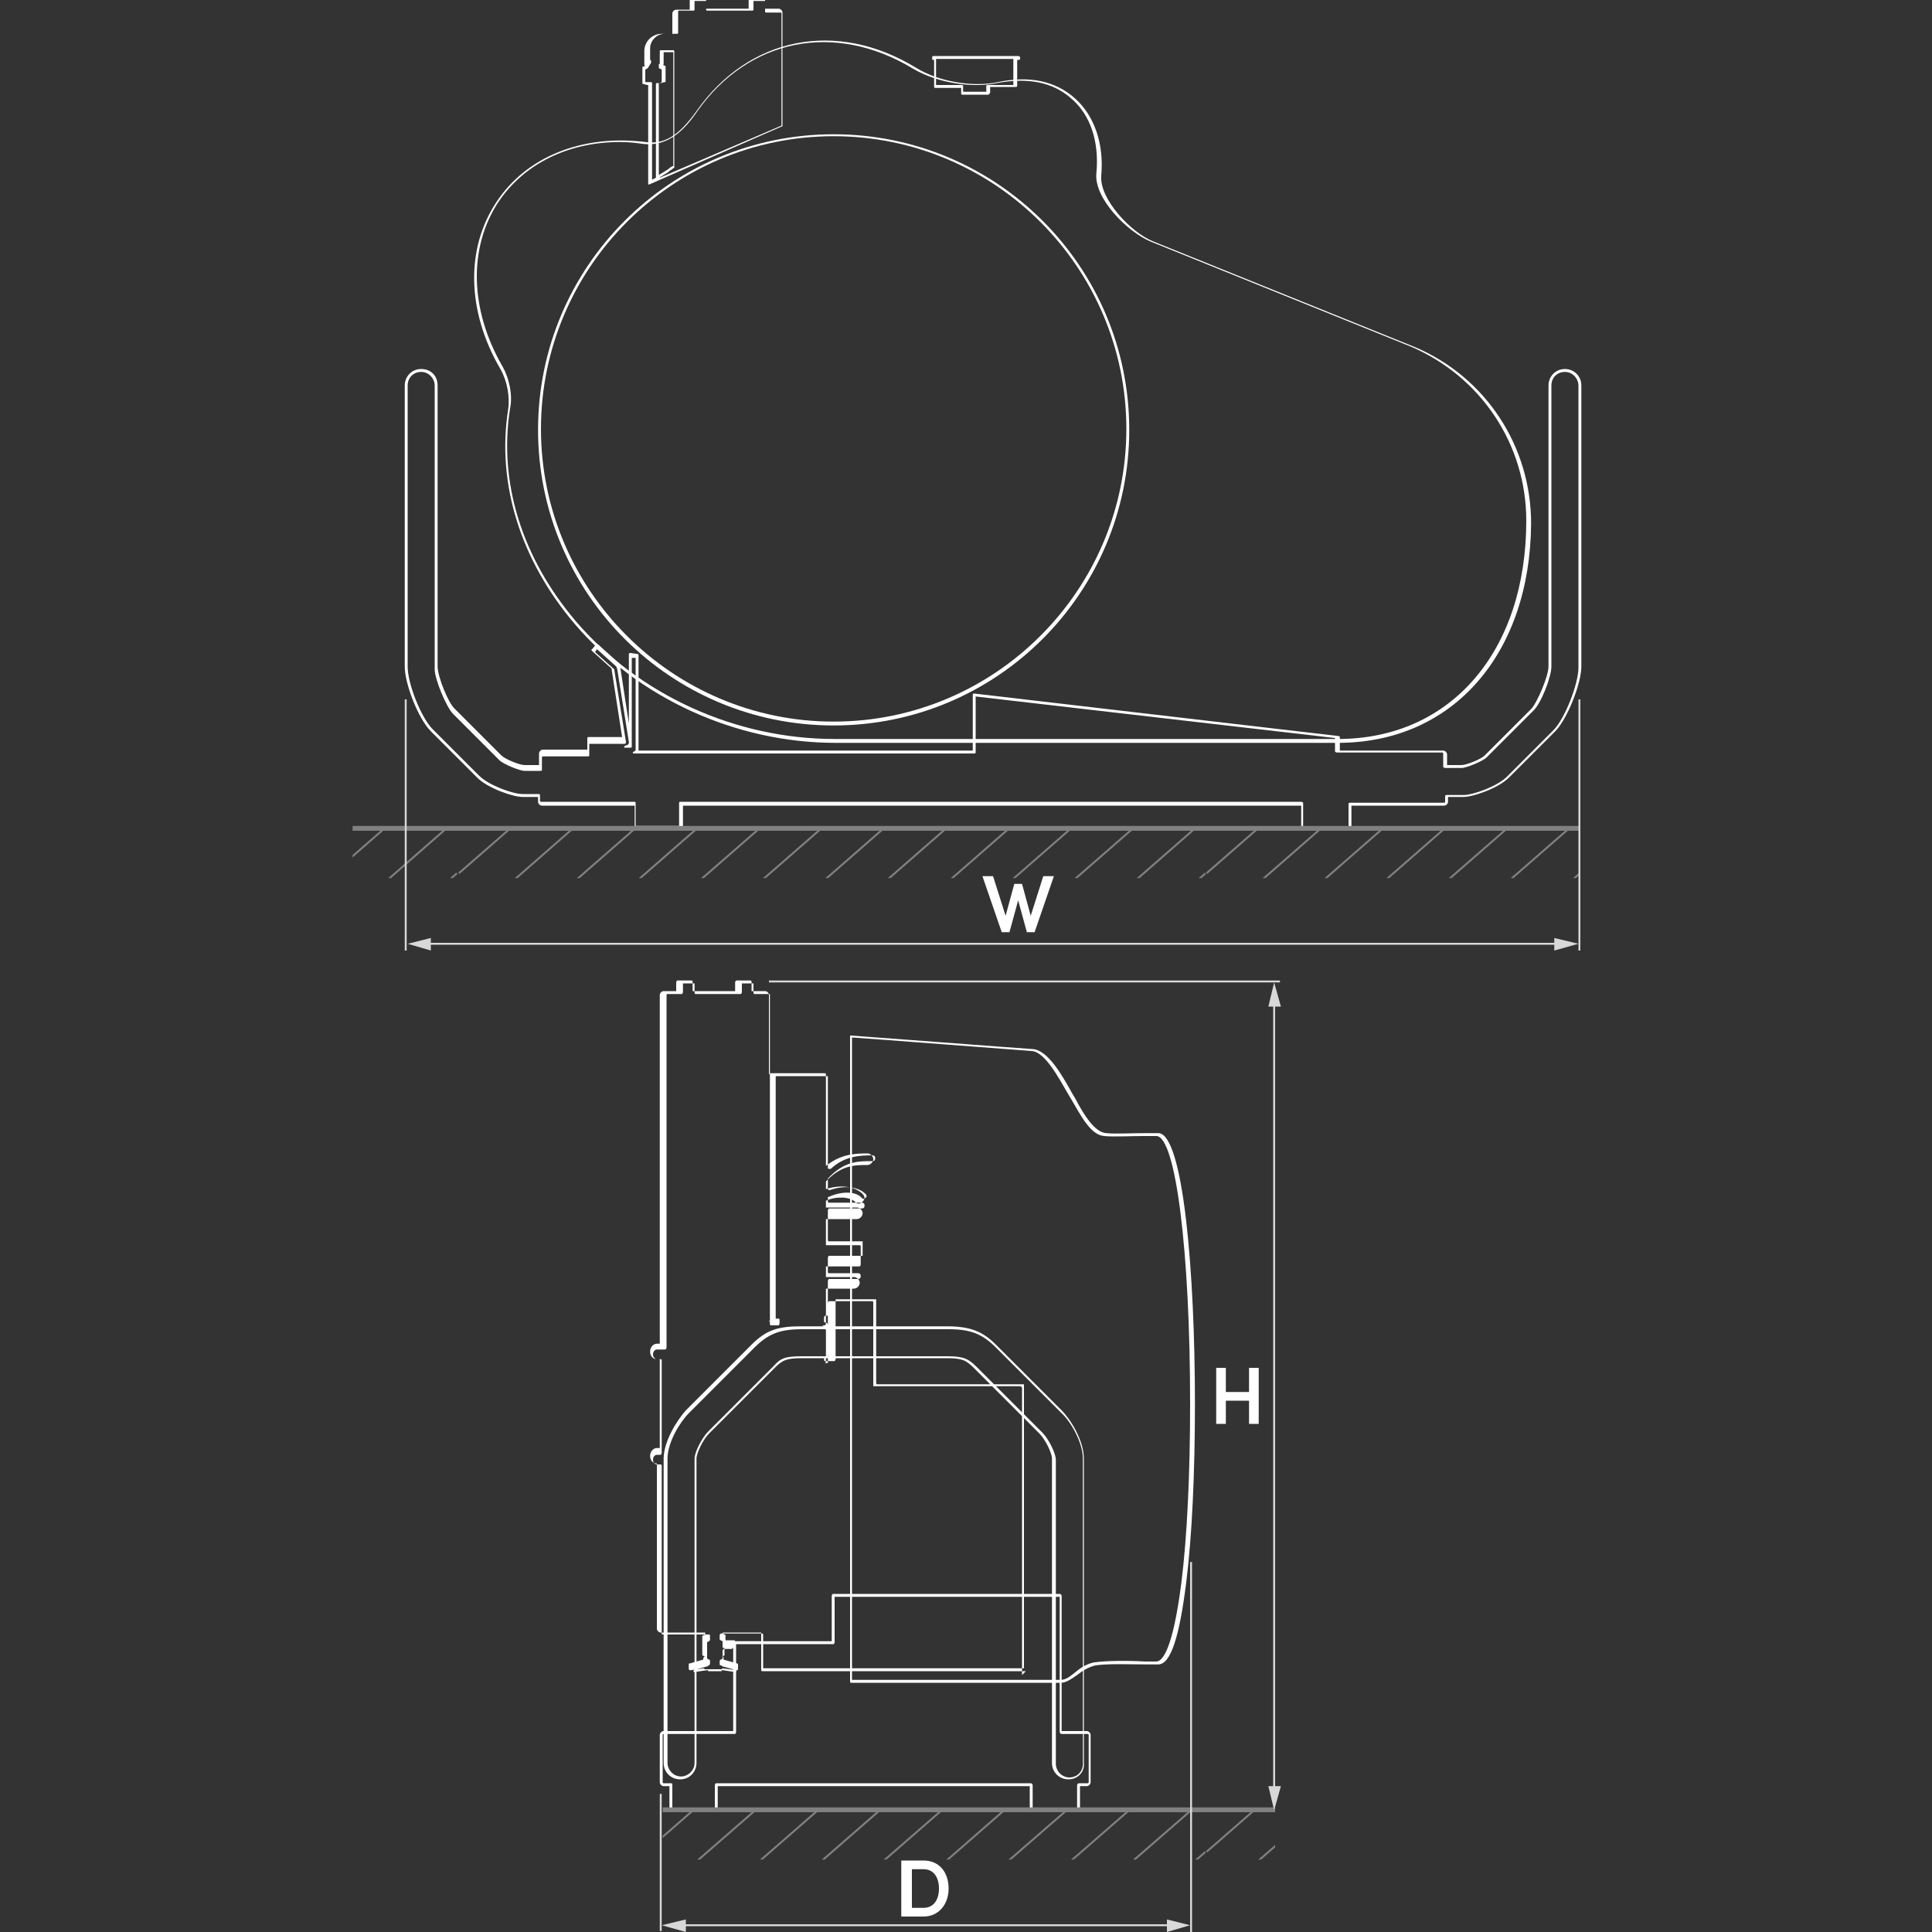 <?xml version="1.0" encoding="utf-8"?>
<!-- Generator: Adobe Illustrator 23.0.2, SVG Export Plug-In . SVG Version: 6.00 Build 0)  -->
<svg version="1.1" id="Livello_1" xmlns="http://www.w3.org/2000/svg" xmlns:xlink="http://www.w3.org/1999/xlink" x="0px" y="0px"
	 width="200px" height="200px" viewBox="0 0 200 200" style="enable-background:new 0 0 200 200;" xml:space="preserve">
<rect x="0" y="0" width="200" height="200" fill="#333333" stroke="none"/>
<style type="text/css">
	.st0{fill:#FFFFFF;}
	.st1{clip-path:url(#SVGID_2_);}
	.st2{clip-path:url(#SVGID_4_);fill:none;stroke:#808080;stroke-width:0.201;}
	.st3{clip-path:url(#SVGID_6_);fill:none;stroke:#808080;stroke-width:0.201;}
	.st4{fill:#808080;}
	.st5{clip-path:url(#SVGID_8_);}
	.st6{clip-path:url(#SVGID_10_);fill:none;stroke:#808080;stroke-width:0.201;}
	.st7{clip-path:url(#SVGID_12_);fill:none;stroke:#808080;stroke-width:0.201;}
	.st8{clip-path:url(#SVGID_14_);fill:none;stroke:#808080;stroke-width:0.201;}
	.st9{fill:none;stroke:#000000;stroke-width:0.5;}
	.st10{fill:#D8D8D8;}
	.st11{fill:none;stroke:#D8D8D8;stroke-width:0.25;}
</style>
<g>
	<g>
		<path class="st0" d="M130.3,141.6v5.8h-1V145h-2.4v2.4h-1v-5.8h1v2.5h2.4v-2.5H130.3z"/>
	</g>
</g>
<g>
	<g>
		<path class="st0" d="M93.3,192.6h2.3c1.7,0,2.6,1.3,2.6,2.9c0,1.6-1,2.9-2.6,2.9h-2.3V192.6z M95.6,197.5c1.1,0,1.6-0.9,1.6-2
			c0-1.1-0.5-2-1.6-2h-1.2v4H95.6z"/>
	</g>
</g>
<g>
	<g>
		<path class="st0" d="M109.1,90.7l-2,5.8h-0.8l-0.9-3.3l-0.9,3.3h-0.8l-2-5.8h1.1l1.3,4.1l0.9-3.3h0.8l0.9,3.3l1.3-4.1
			C108,90.7,109.1,90.7,109.1,90.7z"/>
	</g>
</g>
<g>
	<g>
		<g>
			<path class="st0" d="M102.3,9.8h-2.7c-0.1,0-0.1-0.1-0.1-0.1V9.1h-2.7c-0.1,0-0.1-0.1-0.1-0.1V6.2h-0.1c-0.1,0-0.1-0.1-0.1-0.1
				V5.9c0-0.1,0.1-0.1,0.1-0.1h8.8c0.1,0,0.2,0.1,0.2,0.1v0.2c0,0.1-0.1,0.1-0.2,0.1h-0.1v2.7c0,0.1-0.1,0.1-0.2,0.1h-2.6v0.6
				C102.4,9.7,102.4,9.8,102.3,9.8z M99.7,9.5h2.4V8.9c0-0.1,0.1-0.1,0.2-0.1h2.6V6.1c0,0,0,0,0,0h-8c0,0,0,0,0,0v2.7h2.7
				c0.1,0,0.1,0.1,0.1,0.1V9.5z"/>
		</g>
		<g>
			<g>
				<path class="st0" d="M67.2,19.1c-0.1,0-0.1,0-0.1-0.1c0-0.1,0-0.1,0-0.2l0,0v-10H67c0,0,0,0,0,0l-0.4-0.1
					c-0.1,0-0.1-0.1-0.1-0.1V7c0-0.1,0-0.1,0.1-0.1l0.2-0.1c-0.1,0-0.1-0.1-0.1-0.1V5.3c0-1,0.8-1.8,1.8-1.8h1.1V1.4
					c0-0.2,0.2-0.4,0.4-0.4h1.4V0c0-0.1,0.1-0.1,0.1-0.1h1.5c0.1,0,0.1,0.1,0.1,0.1v0.9h4.4V0c0-0.1,0.1-0.1,0.1-0.1h1.5
					c0.1,0,0.1,0.1,0.1,0.1v0.9h1.4c0.2,0,0.4,0.2,0.4,0.4v11.7c0,0.1,0,0.1-0.1,0.1L67.2,19.1C67.3,19.1,67.3,19.1,67.2,19.1z
					 M67,8.5h0.4c0.1,0,0.1,0.1,0.1,0.1v10l0.4-0.2c0,0,0-0.1,0-0.1V8.7c0-0.1,0.1-0.1,0.1-0.1h0.3l0.2-0.1l0-1.3l-0.2-0.1
					c-0.1,0-0.1-0.1-0.1-0.1V6.7c0-0.1,0.1-0.1,0.1-0.1V5.3c0-0.1,0.1-0.1,0.1-0.1h1.3c0.1,0,0.1,0.1,0.1,0.1v12
					c0,0.1,0,0.1-0.1,0.1l-0.1,0.1c-0.1,0.1-0.2,0.1-0.3,0.2l-0.1,0.1c-0.3,0.2-0.5,0.3-0.8,0.5c0,0-0.1,0-0.1,0.1L80.9,13V1.4
					c0-0.1,0-0.1-0.1-0.1h-1.5c-0.1,0-0.1-0.1-0.1-0.1V0.1h-1.2v0.9c0,0.1-0.1,0.1-0.1,0.1h-4.7c-0.1,0-0.1-0.1-0.1-0.1V0.1h-1.2
					v0.9c0,0.1-0.1,0.1-0.1,0.1h-1.5c-0.1,0-0.1,0.1-0.1,0.1v2.2c0,0.1-0.1,0.1-0.1,0.1h-1.3c-0.8,0-1.5,0.7-1.5,1.5v1.2
					c0.1,0,0.1,0.1,0.1,0.1v0.2C67.1,7,67.1,7,67,7.1l-0.2,0.1v1.3L67,8.5z M68.2,8.8v9.3c0.1,0,0.1-0.1,0.2-0.1
					c0.3-0.2,0.5-0.3,0.8-0.5l0.1-0.1c0.1-0.1,0.2-0.1,0.3-0.2l0.1,0V5.4h-1v1.2c0,0.1,0,0.1-0.1,0.1l0.2,0.1c0.1,0,0.1,0.1,0.1,0.1
					l0,1.5c0,0.1,0,0.1-0.1,0.1l-0.4,0.1c0,0,0,0,0,0H68.2z"/>
			</g>
			<g>
				<path class="st0" d="M139.7,85.9h-4.8c-0.1,0-0.2-0.1-0.2-0.1v-2.4h-64v2.4c0,0.1-0.1,0.1-0.1,0.1h-4.8c-0.1,0-0.1-0.1-0.1-0.1
					v-2.4h-9.6c-0.2,0-0.4-0.2-0.4-0.4v-0.5h-1.6c-1,0-3.6-0.9-4.7-2l-4.8-4.8c-1.3-1.3-2.7-4.9-2.7-6.7V39.9c0-0.9,0.7-1.7,1.7-1.7
					s1.7,0.7,1.7,1.7v29.1c0,1,1.1,3.8,1.8,4.4l4.8,4.8c0.4,0.4,1.9,1,2.4,1l1.5,0V78c0-0.2,0.2-0.4,0.4-0.4h4.6v-1.2
					c0-0.1,0.1-0.1,0.1-0.1h3.5l-1.1-7.1l-2-1.8c-0.1-0.1-0.1-0.2,0-0.2l0.4-0.5c0,0,0.1,0,0.1,0c0,0,0.1,0,0.1,0l2.1,1.9
					c0.1,0.1,0.2,0.3,0.2,0.4l0.9,5.9v-7.2c0,0,0-0.1,0.1-0.1c0,0,0.1,0,0.1,0l0.7,0.1c0.1,0,0.1,0.1,0.1,0.1v9.7c0,0.1,0,0.1,0,0.2
					h34.6v-5.8c0,0,0-0.1,0.1-0.1c0,0,0.1,0,0.1,0l37.7,4.4c0.1,0,0.1,0.1,0.1,0.1v1.4h10.7c0.2,0,0.4,0.2,0.4,0.4v1.1l1.5,0
					c0.5,0,2-0.6,2.4-1l4.8-4.8c0.6-0.6,1.8-3.4,1.8-4.4V39.9c0-0.9,0.7-1.7,1.7-1.7c0.9,0,1.7,0.7,1.7,1.7v29.1
					c0,1.8-1.5,5.5-2.7,6.7l-4.8,4.8c-1.1,1.1-3.7,2-4.7,2h-1.6v0.5c0,0.2-0.2,0.4-0.4,0.4h-9.6v2.4
					C139.9,85.8,139.8,85.9,139.7,85.9z M135.1,85.6h4.5v-2.4c0-0.1,0.1-0.1,0.2-0.1h9.7c0,0,0.1,0,0.1-0.1v-0.6
					c0-0.1,0.1-0.1,0.2-0.1h1.7c1,0,3.5-0.9,4.5-1.9l4.8-4.8c1.2-1.2,2.6-4.8,2.6-6.5V39.9c0-0.7-0.6-1.4-1.4-1.4s-1.4,0.6-1.4,1.4
					v29.1c0,1.1-1.1,3.9-1.9,4.6l-4.8,4.8c-0.4,0.4-2.1,1.1-2.6,1.1l-1.7,0c-0.1,0-0.2-0.1-0.2-0.1V78c0,0,0-0.1-0.1-0.1h-10.9
					c-0.1,0-0.2-0.1-0.2-0.1v-1.4L101,72.1v5.8c0,0.1-0.1,0.1-0.2,0.1H65.6c-0.1,0-0.1-0.1-0.1-0.1s0.1-0.1,0.1-0.1
					c0.1,0,0.2-0.1,0.2-0.2v-9.5l-0.4,0v9.2c0,0.1-0.1,0.1-0.1,0.1h-0.6c-0.1,0-0.1-0.1-0.1-0.1s0.1-0.1,0.1-0.1
					c0.1,0,0.2-0.1,0.3-0.1c0.1-0.1,0.1-0.2,0.1-0.3l-1.2-7.5c0-0.1-0.1-0.2-0.1-0.3l-2-1.8l-0.2,0.3l2,1.8c0,0,0,0.1,0,0.1l1.2,7.4
					c0,0,0,0.1,0,0.1c0,0-0.1,0.1-0.1,0.1H61v1.2c0,0.1-0.1,0.1-0.1,0.1h-4.7c0,0-0.1,0-0.1,0.1v1.3c0,0.1-0.1,0.1-0.1,0.1l-1.7,0
					c-0.5,0-2.2-0.7-2.6-1.1l-4.8-4.8c-0.7-0.7-1.9-3.6-1.9-4.6V39.9c0-0.7-0.6-1.4-1.4-1.4s-1.4,0.6-1.4,1.4v29.1
					c0,1.8,1.4,5.3,2.6,6.5l4.8,4.8c1,1,3.5,1.9,4.5,1.9h1.7c0.1,0,0.1,0.1,0.1,0.1v0.6c0,0,0,0.1,0.1,0.1h9.7
					c0.1,0,0.1,0.1,0.1,0.1v2.4h4.5v-2.4c0-0.1,0.1-0.1,0.1-0.1h64.3c0.1,0,0.2,0.1,0.2,0.1V85.6z"/>
			</g>
		</g>
	</g>
	<g>
		<path class="st0" d="M138.5,76.9H86.5c-10.3,0-20.4-4.6-27-12.3c-5.6-6.6-8.1-14.5-6.9-22.2c0.2-1.3-0.1-3-0.8-4.2
			c-3.5-6-3.6-12.5-0.4-17.3c3.1-4.7,8.9-7,15.4-6.2c2,0.3,3.5-0.7,5.3-3.2c5.4-7.7,14.5-9.5,22.7-4.5c2.6,1.6,6.2,2,8.5,1.5
			c3.3-0.7,6-0.1,8,1.7c2,1.8,3,4.7,2.7,8c-0.2,2.4,3.1,5.9,5.4,6.8l27,10.9c0,0,0,0,0,0c7.4,3.1,12.1,10.3,12.1,18.3
			C158.4,67.7,150.4,76.9,138.5,76.9z M64.2,14.7c-5.3,0-9.9,2.2-12.6,6.2c-3.1,4.7-3,11.1,0.4,17c0.7,1.2,1.1,3,0.8,4.4
			c-1.2,7.6,1.2,15.4,6.8,22c6.6,7.7,16.6,12.2,26.8,12.2h52.1c11.7,0,19.5-9.1,19.5-22.6c0-7.9-4.7-14.9-11.9-18l-27-10.9
			c-2.4-1-5.9-4.5-5.6-7.1c0.3-3.2-0.6-6-2.6-7.7c-1.9-1.7-4.5-2.2-7.7-1.6c-2.3,0.5-6,0.1-8.7-1.5c-8.1-4.9-17-3.1-22.3,4.4
			c-1.3,1.9-3,3.7-5.6,3.4C65.9,14.8,65.1,14.7,64.2,14.7z"/>
	</g>
	<g>
		<path class="st0" d="M86.3,75.1c-16.9,0-30.6-13.7-30.6-30.6s13.7-30.6,30.6-30.6c16.9,0,30.6,13.7,30.6,30.6
			S103.2,75.1,86.3,75.1z M86.3,14.1c-16.7,0-30.3,13.6-30.3,30.3s13.6,30.3,30.3,30.3s30.3-13.6,30.3-30.3S103,14.1,86.3,14.1z"/>
	</g>
</g>
<g>
	<g>
		<path class="st0" d="M106.1,173H78.9c-0.1,0-0.1-0.1-0.1-0.2V169h-4v0.1l0.2,0.1c0.1,0,0.1,0.1,0.1,0.1v0.5h0.9
			c0.1,0,0.1,0.1,0.1,0.2v0.4c0,0.1-0.1,0.2-0.1,0.2H75v0.7c0,0.1,0,0.1-0.1,0.1l-0.2,0.1v0h0.1c0.1,0,0.1,0.1,0.1,0.2v0.1l1.4,0.4
			c0.1,0,0.1,0.1,0.1,0.1v0.5c0,0,0,0.1-0.1,0.1c0,0-0.1,0-0.1,0l-1.4-0.2c0,0-0.1,0.1-0.1,0.1h-1.7c-0.1,0-0.1,0-0.1-0.1l-1.4,0.2
			c0,0-0.1,0-0.1,0s-0.1-0.1-0.1-0.1v-0.5c0-0.1,0-0.1,0.1-0.1l1.4-0.4v-0.1c0-0.1,0.1-0.2,0.1-0.2h0.1v0l-0.2-0.1
			c-0.1,0-0.1-0.1-0.1-0.1v-1.9c0-0.1,0-0.1,0.1-0.1l0.2-0.1V169h-4.6c-0.2,0-0.4-0.2-0.4-0.4v-17.1H68c-0.4,0-0.7-0.3-0.7-0.8
			c0-0.4,0.3-0.8,0.7-0.8h0.3v-9.2H68c-0.4,0-0.7-0.3-0.7-0.8c0-0.4,0.3-0.8,0.7-0.8h0.3V103c0-0.2,0.2-0.4,0.4-0.4H70v-0.9
			c0-0.1,0.1-0.2,0.1-0.2h1.5c0.1,0,0.1,0.1,0.1,0.2v0.9h4.4v-0.9c0-0.1,0.1-0.2,0.1-0.2h1.5c0.1,0,0.1,0.1,0.1,0.2v0.9h1.4
			c0.2,0,0.4,0.2,0.4,0.4v33.8h0.1c0,0-0.1-0.1-0.1-0.1v-25.4c0-0.1,0.1-0.2,0.1-0.2h5.7c0.1,0,0.1,0.1,0.1,0.2v9.4
			c1.5-1.2,2.9-1.3,4.3-1.3c0.3,0,0.6,0.3,0.6,0.6s-0.3,0.6-0.6,0.6c-1.3,0-2.7,0-4.3,1.7v0.8c1.5-0.5,3-0.3,3.8,0.5
			c0.1,0.1,0.2,0.3,0.2,0.4s-0.1,0.3-0.2,0.4c-0.1,0.1-0.3,0.2-0.4,0.2c0,0,0,0,0,0c-0.2,0-0.3-0.1-0.4-0.2c-0.5-0.5-1.9-0.6-3-0.1
			v0.7h3.2c0.3,0,0.6,0.3,0.6,0.6s-0.3,0.6-0.6,0.6h-3.2v2.7h3.5c0.1,0,0.1,0.1,0.1,0.2v1.8c0,0.1-0.1,0.2-0.1,0.2h-3.5v1.1h2.9
			c0.3,0,0.6,0.3,0.6,0.6s-0.3,0.6-0.6,0.6h-2.9v3.6c0,0.1-0.1,0.2-0.1,0.2h-0.3c0.2,0.1,0.4,0.3,0.4,0.6v3c0,0.1,0,0.2-0.1,0.3h0.3
			v-6.2c0-0.1,0.1-0.2,0.1-0.2h4.5c0.1,0,0.1,0.1,0.1,0.2v8.6h15.2c0.1,0,0.2,0.1,0.2,0.2v29.7C106.3,172.9,106.2,173,106.1,173z
			 M79.1,172.7H106v-29.4H90.8c-0.1,0-0.1-0.1-0.1-0.2v-8.6h-4.2v6.2c0,0.1-0.1,0.2-0.1,0.2h-1c-0.1,0-0.1-0.1-0.1-0.2
			s0.1-0.2,0.1-0.2c0.2,0,0.3-0.1,0.3-0.3v-3c0-0.2-0.1-0.3-0.3-0.3c-0.1,0-0.1-0.1-0.1-0.2c0,0,0-0.1,0-0.1v-0.2
			c0-0.1,0.1-0.2,0.1-0.2h0.3v-3.6c0-0.1,0.1-0.2,0.1-0.2h3c0.2,0,0.3-0.1,0.3-0.3c0-0.2-0.1-0.3-0.3-0.3h-3c-0.1,0-0.1-0.1-0.1-0.2
			v-1.4c0-0.1,0.1-0.2,0.1-0.2h3.5v-1.5h-3.5c-0.1,0-0.1-0.1-0.1-0.2v-3c0-0.1,0.1-0.2,0.1-0.2h3.4c0.2,0,0.3-0.1,0.3-0.3
			c0-0.2-0.1-0.3-0.3-0.3h-3.4c-0.1,0-0.1-0.1-0.1-0.2V124c0-0.1,0-0.1,0.1-0.1c1.3-0.6,2.8-0.6,3.4,0.1c0.1,0.1,0.1,0.1,0.2,0.1
			l0,0c0.1,0,0.1,0,0.2-0.1c0.1-0.1,0.1-0.1,0.1-0.2s0-0.1-0.1-0.2c-0.8-0.8-2.3-0.9-3.7-0.4c0,0-0.1,0-0.1,0c0,0-0.1-0.1-0.1-0.1
			v-1c0,0,0-0.1,0-0.1c1.7-1.8,3.1-1.8,4.6-1.8c0.2,0,0.3-0.1,0.3-0.3c0-0.2-0.1-0.3-0.3-0.3c-1.4,0-2.9,0.1-4.3,1.4
			c0,0-0.1,0-0.2,0c-0.1,0-0.1-0.1-0.1-0.1v-9.5h-5.4v25.1h0.3c0.1,0,0.1,0.1,0.1,0.2v0.3c0,0.1-0.1,0.2-0.1,0.2h-0.8
			c-0.1,0-0.1-0.1-0.1-0.2V103c0-0.1,0-0.1-0.1-0.1h-1.5c-0.1,0-0.1-0.1-0.1-0.2v-0.9h-1.2v0.9c0,0.1-0.1,0.2-0.1,0.2h-4.7
			c-0.1,0-0.1-0.1-0.1-0.2v-0.9h-1.2v0.9c0,0.1-0.1,0.2-0.1,0.2h-1.5c-0.1,0-0.1,0.1-0.1,0.1v36.5c0,0.1-0.1,0.2-0.1,0.2H68
			c-0.2,0-0.4,0.2-0.4,0.5c0,0.3,0.2,0.5,0.4,0.5h0.4c0.1,0,0.1,0.1,0.1,0.2v9.5c0,0.1-0.1,0.2-0.1,0.2H68c-0.2,0-0.4,0.2-0.4,0.5
			s0.2,0.5,0.4,0.5h0.4c0.1,0,0.1,0.1,0.1,0.2v17.3c0,0.1,0,0.1,0.1,0.1h4.8c0.1,0,0.1,0.1,0.1,0.2v0.3c0,0,0,0,0,0
			c0,0.1,0,0.1-0.1,0.2l-0.2,0.1v1.7l0.2,0.1c0.1,0,0.1,0.1,0.1,0.2c0,0,0,0,0,0v0.2c0,0.1-0.1,0.2-0.1,0.2h-0.1v0
			c0,0.1,0,0.1-0.1,0.1l-1.4,0.4v0.2l1.4-0.2c0,0,0.1,0,0.1,0c0,0,0,0,0,0.1h1.4c0,0,0,0,0-0.1c0,0,0.1,0,0.1,0l1.4,0.2v-0.2
			l-1.4-0.4c-0.1,0-0.1-0.1-0.1-0.1v0h-0.1c-0.1,0-0.1-0.1-0.1-0.2v-0.2c0,0,0,0,0,0c0-0.1,0-0.1,0.1-0.2l0.2-0.1v-0.8
			c0-0.1,0.1-0.2,0.1-0.2h0.9v-0.1h-0.9c-0.1,0-0.1-0.1-0.1-0.2v-0.5l-0.2-0.1c-0.1,0-0.1-0.1-0.1-0.2c0,0,0,0,0,0v-0.3
			c0-0.1,0.1-0.2,0.1-0.2h4.3c0.1,0,0.1,0.1,0.1,0.2V172.7z"/>
	</g>
	<g>
		<g>
			<path class="st0" d="M111.6,187.5h-4.8c-0.1,0-0.2-0.1-0.2-0.2v-2.4H74.3v2.4c0,0.1-0.1,0.2-0.1,0.2h-4.8c-0.1,0-0.1-0.1-0.1-0.2
				v-2.4h-0.6c-0.2,0-0.4-0.2-0.4-0.4v-4.9c0-0.2,0.2-0.4,0.4-0.4h7.2v-9.1c0-0.1,0.1-0.2,0.1-0.2h10.1v-4.7c0-0.1,0.1-0.2,0.1-0.2
				h23.5c0.1,0,0.2,0.1,0.2,0.2v14h2.6c0.2,0,0.4,0.2,0.4,0.4v4.9c0,0.2-0.2,0.4-0.4,0.4h-0.7v2.4
				C111.8,187.4,111.7,187.5,111.6,187.5z M107,187.2h4.5v-2.4c0-0.1,0.1-0.2,0.2-0.2h0.9c0,0,0.1,0,0.1-0.1v-4.9c0,0,0-0.1-0.1-0.1
				h-2.7c-0.1,0-0.2-0.1-0.2-0.2v-14H86.4v4.7c0,0.1-0.1,0.2-0.1,0.2H76.2v9.1c0,0.1-0.1,0.2-0.1,0.2h-7.4c0,0-0.1,0-0.1,0.1v4.9
				c0,0,0,0.1,0.1,0.1h0.8c0.1,0,0.1,0.1,0.1,0.2v2.4H74v-2.4c0-0.1,0.1-0.2,0.1-0.2h32.6c0.1,0,0.2,0.1,0.2,0.2V187.2z"/>
		</g>
	</g>
	<g>
		<path class="st0" d="M109.8,174.2H88.1c-0.1,0-0.1-0.1-0.1-0.2v-66.7c0,0,0-0.1,0-0.1c0,0,0.1,0,0.1,0c0.2,0,17.2,1.3,18.8,1.4
			c1.6,0.1,3.1,2.8,4.1,4.6l0.3,0.5c0.9,1.7,2,3.5,3.2,3.6c0.9,0.1,2.7,0,4.1,0c0.5,0,1,0,1.3,0c2.6,0,3.8,14.5,3.8,28
			c0,7.1-0.3,13.7-0.9,18.5c-0.7,5.6-1.6,8.5-2.9,8.5c-0.3,0-0.7,0-1.2,0c-1.6,0-4-0.1-5.3,0.1c-0.8,0.2-1.4,0.6-1.9,1
			C110.9,173.8,110.4,174.2,109.8,174.2z M88.3,173.9h21.5c0.5,0,0.9-0.3,1.4-0.7c0.5-0.4,1.1-0.9,2-1.1c1.3-0.2,3.7-0.2,5.3-0.1
			c0.5,0,0.9,0,1.2,0c0.6,0,1.7-1.1,2.6-8.2c0.6-4.8,0.9-11.4,0.9-18.5c0-15.8-1.5-27.7-3.5-27.7c-0.3,0-0.8,0-1.3,0
			c-1.3,0-3.2,0.1-4.1,0c-1.4-0.1-2.4-2.1-3.4-3.8l-0.3-0.5c-1-1.7-2.4-4.4-3.8-4.5c-1.5-0.1-16.9-1.3-18.6-1.4V173.9z"/>
	</g>
	<g>
		<path class="st0" d="M110.6,184.2c-0.9,0-1.7-0.7-1.7-1.7V151c0-0.6-0.7-2-1.3-2.6l-6.8-6.8c-0.8-0.8-1.2-1-2.8-1H83
			c-1.6,0-2,0.2-2.8,1l-6.8,6.8c-0.6,0.6-1.3,2-1.3,2.6v31.5c0,0.9-0.7,1.7-1.7,1.7c-0.9,0-1.7-0.7-1.7-1.7V151c0-1.8,1.4-4,2.3-5
			l6.8-6.8c1.5-1.5,2.7-1.9,5.1-1.9h15.1c2.4,0,3.7,0.5,5.1,1.9l6.8,6.8c0.9,0.9,2.3,3.1,2.3,5v31.5
			C112.3,183.4,111.6,184.2,110.6,184.2z M83,140.4h15.1c1.7,0,2.2,0.3,3,1.1l6.8,6.8c0.7,0.7,1.4,2.2,1.4,2.8v31.5
			c0,0.7,0.6,1.4,1.4,1.4s1.4-0.6,1.4-1.4V151c0-1.7-1.3-3.9-2.2-4.7l-6.8-6.8c-1.4-1.4-2.6-1.9-4.9-1.9H83c-2.3,0-3.5,0.5-4.9,1.9
			l-6.8,6.8c-0.9,0.9-2.2,3-2.2,4.7v31.5c0,0.7,0.6,1.4,1.4,1.4c0.7,0,1.4-0.6,1.4-1.4V151c0-0.7,0.8-2.2,1.4-2.8l6.8-6.8
			C80.8,140.6,81.3,140.4,83,140.4z"/>
	</g>
</g>
<g>
	<g>
		<g>
			<defs>
				<rect id="SVGID_1_" x="68.6" y="187.4" width="63.4" height="5.1"/>
			</defs>
			<clipPath id="SVGID_2_">
				<use xlink:href="#SVGID_1_"  style="overflow:visible;"/>
			</clipPath>
			<g class="st1">
				<g>
					<defs>
						<rect id="SVGID_3_" x="124.8" y="132.6" width="77.4" height="67.6"/>
					</defs>
					<clipPath id="SVGID_4_">
						<use xlink:href="#SVGID_3_"  style="overflow:visible;"/>
					</clipPath>
					<line class="st2" x1="124.9" y1="135.5" x2="128.2" y2="132.7"/>
					<line class="st2" x1="134.6" y1="132.7" x2="124.9" y2="141.1"/>
					<line class="st2" x1="141" y1="132.7" x2="124.9" y2="146.8"/>
					<line class="st2" x1="147.5" y1="132.7" x2="124.9" y2="152.4"/>
					<line class="st2" x1="153.9" y1="132.7" x2="124.9" y2="158"/>
					<line class="st2" x1="160.4" y1="132.7" x2="124.9" y2="163.6"/>
					<line class="st2" x1="166.8" y1="132.7" x2="124.9" y2="169.2"/>
					<line class="st2" x1="173.2" y1="132.7" x2="124.9" y2="174.9"/>
					<line class="st2" x1="179.7" y1="132.7" x2="124.9" y2="180.5"/>
					<line class="st2" x1="186.1" y1="132.7" x2="124.9" y2="186.1"/>
					<line class="st2" x1="192.5" y1="132.7" x2="124.9" y2="191.7"/>
					<line class="st2" x1="199" y1="132.7" x2="124.9" y2="197.3"/>
					<line class="st2" x1="202.2" y1="135.5" x2="128.2" y2="200.1"/>
					<line class="st2" x1="202.2" y1="141.1" x2="134.6" y2="200.1"/>
					<line class="st2" x1="202.2" y1="146.8" x2="141" y2="200.1"/>
					<line class="st2" x1="202.2" y1="152.4" x2="147.5" y2="200.1"/>
					<line class="st2" x1="202.2" y1="158" x2="153.9" y2="200.1"/>
					<line class="st2" x1="202.2" y1="163.6" x2="160.4" y2="200.1"/>
					<line class="st2" x1="202.2" y1="169.2" x2="166.8" y2="200.1"/>
					<line class="st2" x1="202.2" y1="174.9" x2="173.2" y2="200.1"/>
					<line class="st2" x1="202.2" y1="180.5" x2="179.7" y2="200.1"/>
					<line class="st2" x1="202.2" y1="186.1" x2="186.1" y2="200.1"/>
					<line class="st2" x1="202.2" y1="191.7" x2="192.5" y2="200.1"/>
					<line class="st2" x1="202.2" y1="197.3" x2="199" y2="200.1"/>
				</g>
			</g>
			<g class="st1">
				<g>
					<defs>
						<rect id="SVGID_5_" x="47.4" y="132.6" width="77.4" height="67.6"/>
					</defs>
					<clipPath id="SVGID_6_">
						<use xlink:href="#SVGID_5_"  style="overflow:visible;"/>
					</clipPath>
					<line class="st3" x1="47.5" y1="135.5" x2="50.8" y2="132.7"/>
					<line class="st3" x1="57.2" y1="132.7" x2="47.5" y2="141.1"/>
					<line class="st3" x1="63.6" y1="132.7" x2="47.5" y2="146.8"/>
					<line class="st3" x1="70.1" y1="132.7" x2="47.5" y2="152.4"/>
					<line class="st3" x1="76.5" y1="132.7" x2="47.5" y2="158"/>
					<line class="st3" x1="82.9" y1="132.7" x2="47.5" y2="163.6"/>
					<line class="st3" x1="89.4" y1="132.7" x2="47.5" y2="169.2"/>
					<line class="st3" x1="95.8" y1="132.7" x2="47.5" y2="174.9"/>
					<line class="st3" x1="102.3" y1="132.7" x2="47.5" y2="180.5"/>
					<line class="st3" x1="108.7" y1="132.7" x2="47.5" y2="186.1"/>
					<line class="st3" x1="115.1" y1="132.7" x2="47.5" y2="191.7"/>
					<line class="st3" x1="121.6" y1="132.7" x2="47.5" y2="197.3"/>
					<line class="st3" x1="124.8" y1="135.5" x2="50.8" y2="200.1"/>
					<line class="st3" x1="124.8" y1="141.1" x2="57.2" y2="200.1"/>
					<line class="st3" x1="124.8" y1="146.8" x2="63.6" y2="200.1"/>
					<line class="st3" x1="124.8" y1="152.4" x2="70.1" y2="200.1"/>
					<line class="st3" x1="124.8" y1="158" x2="76.5" y2="200.1"/>
					<line class="st3" x1="124.8" y1="163.6" x2="82.9" y2="200.1"/>
					<line class="st3" x1="124.8" y1="169.2" x2="89.4" y2="200.1"/>
					<line class="st3" x1="124.8" y1="174.9" x2="95.8" y2="200.1"/>
					<line class="st3" x1="124.8" y1="180.5" x2="102.3" y2="200.1"/>
					<line class="st3" x1="124.8" y1="186.1" x2="108.7" y2="200.1"/>
					<line class="st3" x1="124.8" y1="191.7" x2="115.1" y2="200.1"/>
					<line class="st3" x1="124.8" y1="197.3" x2="121.6" y2="200.1"/>
				</g>
			</g>
		</g>
	</g>
	<g>
		<rect x="68.6" y="187.1" class="st4" width="63.4" height="0.5"/>
	</g>
</g>
<g>
	<g>
		<g>
			<defs>
				<rect id="SVGID_7_" x="36.5" y="85.8" width="127" height="5.1"/>
			</defs>
			<clipPath id="SVGID_8_">
				<use xlink:href="#SVGID_7_"  style="overflow:visible;"/>
			</clipPath>
			<g class="st5">
				<g>
					<defs>
						<rect id="SVGID_9_" x="124.8" y="65.1" width="77.4" height="67.6"/>
					</defs>
					<clipPath id="SVGID_10_">
						<use xlink:href="#SVGID_9_"  style="overflow:visible;"/>
					</clipPath>
					<line class="st6" x1="124.9" y1="68" x2="128.2" y2="65.1"/>
					<line class="st6" x1="134.6" y1="65.1" x2="124.9" y2="73.6"/>
					<line class="st6" x1="141" y1="65.1" x2="124.9" y2="79.2"/>
					<line class="st6" x1="147.5" y1="65.1" x2="124.9" y2="84.8"/>
					<line class="st6" x1="153.9" y1="65.1" x2="124.9" y2="90.4"/>
					<line class="st6" x1="160.4" y1="65.1" x2="124.9" y2="96.1"/>
					<line class="st6" x1="166.8" y1="65.1" x2="124.9" y2="101.7"/>
					<line class="st6" x1="173.2" y1="65.1" x2="124.9" y2="107.3"/>
					<line class="st6" x1="179.7" y1="65.1" x2="124.9" y2="112.9"/>
					<line class="st6" x1="186.1" y1="65.1" x2="124.9" y2="118.5"/>
					<line class="st6" x1="192.5" y1="65.1" x2="124.9" y2="124.2"/>
					<line class="st6" x1="199" y1="65.1" x2="124.9" y2="129.8"/>
					<line class="st6" x1="202.2" y1="68" x2="128.2" y2="132.6"/>
					<line class="st6" x1="202.2" y1="73.6" x2="134.6" y2="132.6"/>
					<line class="st6" x1="202.2" y1="79.2" x2="141" y2="132.6"/>
					<line class="st6" x1="202.2" y1="84.8" x2="147.5" y2="132.6"/>
					<line class="st6" x1="202.2" y1="90.4" x2="153.9" y2="132.6"/>
					<line class="st6" x1="202.2" y1="96.1" x2="160.4" y2="132.6"/>
					<line class="st6" x1="202.2" y1="101.7" x2="166.8" y2="132.6"/>
					<line class="st6" x1="202.2" y1="107.3" x2="173.2" y2="132.6"/>
					<line class="st6" x1="202.2" y1="112.9" x2="179.7" y2="132.6"/>
					<line class="st6" x1="202.2" y1="118.5" x2="186.1" y2="132.6"/>
					<line class="st6" x1="202.2" y1="124.2" x2="192.5" y2="132.6"/>
					<line class="st6" x1="202.2" y1="129.8" x2="199" y2="132.6"/>
				</g>
			</g>
			<g class="st5">
				<g>
					<defs>
						<rect id="SVGID_11_" x="47.4" y="65.1" width="77.4" height="67.6"/>
					</defs>
					<clipPath id="SVGID_12_">
						<use xlink:href="#SVGID_11_"  style="overflow:visible;"/>
					</clipPath>
					<line class="st7" x1="47.5" y1="68" x2="50.8" y2="65.1"/>
					<line class="st7" x1="57.2" y1="65.1" x2="47.5" y2="73.6"/>
					<line class="st7" x1="63.6" y1="65.1" x2="47.5" y2="79.2"/>
					<line class="st7" x1="70.1" y1="65.1" x2="47.5" y2="84.8"/>
					<line class="st7" x1="76.5" y1="65.1" x2="47.5" y2="90.4"/>
					<line class="st7" x1="82.9" y1="65.1" x2="47.5" y2="96.1"/>
					<line class="st7" x1="89.4" y1="65.1" x2="47.5" y2="101.7"/>
					<line class="st7" x1="95.8" y1="65.1" x2="47.5" y2="107.3"/>
					<line class="st7" x1="102.3" y1="65.1" x2="47.5" y2="112.9"/>
					<line class="st7" x1="108.7" y1="65.1" x2="47.5" y2="118.5"/>
					<line class="st7" x1="115.1" y1="65.1" x2="47.5" y2="124.2"/>
					<line class="st7" x1="121.6" y1="65.1" x2="47.5" y2="129.8"/>
					<line class="st7" x1="124.8" y1="68" x2="50.8" y2="132.6"/>
					<line class="st7" x1="124.8" y1="73.6" x2="57.2" y2="132.6"/>
					<line class="st7" x1="124.8" y1="79.2" x2="63.6" y2="132.6"/>
					<line class="st7" x1="124.8" y1="84.8" x2="70.1" y2="132.6"/>
					<line class="st7" x1="124.8" y1="90.4" x2="76.5" y2="132.6"/>
					<line class="st7" x1="124.8" y1="96.1" x2="82.9" y2="132.6"/>
					<line class="st7" x1="124.8" y1="101.7" x2="89.4" y2="132.6"/>
					<line class="st7" x1="124.8" y1="107.3" x2="95.8" y2="132.6"/>
					<line class="st7" x1="124.8" y1="112.9" x2="102.3" y2="132.6"/>
					<line class="st7" x1="124.8" y1="118.5" x2="108.7" y2="132.6"/>
					<line class="st7" x1="124.8" y1="124.2" x2="115.1" y2="132.6"/>
					<line class="st7" x1="124.8" y1="129.8" x2="121.6" y2="132.6"/>
				</g>
			</g>
			<g class="st5">
				<g>
					<defs>
						<rect id="SVGID_13_" x="-30" y="65.1" width="77.4" height="67.6"/>
					</defs>
					<clipPath id="SVGID_14_">
						<use xlink:href="#SVGID_13_"  style="overflow:visible;"/>
					</clipPath>
					<line class="st8" x1="-29.9" y1="68" x2="-26.7" y2="65.1"/>
					<line class="st8" x1="-20.2" y1="65.1" x2="-29.9" y2="73.6"/>
					<line class="st8" x1="-13.8" y1="65.1" x2="-29.9" y2="79.2"/>
					<line class="st8" x1="-7.3" y1="65.1" x2="-29.9" y2="84.8"/>
					<line class="st8" x1="-0.9" y1="65.1" x2="-29.9" y2="90.4"/>
					<line class="st8" x1="5.5" y1="65.1" x2="-29.9" y2="96.1"/>
					<line class="st8" x1="12" y1="65.1" x2="-29.9" y2="101.7"/>
					<line class="st8" x1="18.4" y1="65.1" x2="-29.9" y2="107.3"/>
					<line class="st8" x1="24.8" y1="65.1" x2="-29.9" y2="112.9"/>
					<line class="st8" x1="31.3" y1="65.1" x2="-29.9" y2="118.5"/>
					<line class="st8" x1="37.7" y1="65.1" x2="-29.9" y2="124.2"/>
					<line class="st8" x1="44.2" y1="65.1" x2="-29.9" y2="129.8"/>
					<line class="st8" x1="47.3" y1="68" x2="-26.7" y2="132.6"/>
					<line class="st8" x1="47.3" y1="73.6" x2="-20.2" y2="132.6"/>
					<line class="st8" x1="47.3" y1="79.2" x2="-13.8" y2="132.6"/>
					<line class="st8" x1="47.3" y1="84.8" x2="-7.3" y2="132.6"/>
					<line class="st8" x1="47.3" y1="90.4" x2="-0.9" y2="132.6"/>
					<line class="st8" x1="47.3" y1="96.1" x2="5.5" y2="132.6"/>
					<line class="st8" x1="47.3" y1="101.7" x2="12" y2="132.6"/>
					<line class="st8" x1="47.3" y1="107.3" x2="18.4" y2="132.6"/>
					<line class="st8" x1="47.3" y1="112.9" x2="24.8" y2="132.6"/>
					<line class="st8" x1="47.3" y1="118.5" x2="31.3" y2="132.6"/>
					<line class="st8" x1="47.3" y1="124.2" x2="37.7" y2="132.6"/>
					<line class="st8" x1="47.3" y1="129.8" x2="44.2" y2="132.6"/>
				</g>
			</g>
		</g>
	</g>
	<g>
		<rect x="36.5" y="85.5" class="st4" width="127" height="0.5"/>
	</g>
</g>
<g>
	<g>
		<g>
			<path class="st9" d="M163.5,72.4"/>
		</g>
		<g>
			<path class="st9" d="M163.5,98.3"/>
		</g>
	</g>
	<g>
		<g>
			<path class="st9" d="M42.1,72.4"/>
		</g>
		<g>
			<path class="st9" d="M42.1,98.3"/>
		</g>
	</g>
	<g>
		<g>
			<g>
				<g>
					<rect x="43.9" y="97.6" class="st10" width="118.1" height="0.2"/>
				</g>
				<g>
					<polygon class="st10" points="160.9,98.4 163.4,97.7 160.9,97.1 					"/>
				</g>
				<g>
					<polygon class="st10" points="44.6,97.1 42.2,97.7 44.6,98.4 					"/>
				</g>
			</g>
		</g>
	</g>
</g>
<g>
	<g>
		<g>
			<rect x="70.2" y="199.2" class="st10" width="51.6" height="0.2"/>
		</g>
		<g>
			<polygon class="st10" points="120.8,200 123.2,199.3 120.8,198.7 			"/>
		</g>
		<g>
			<polygon class="st10" points="71,198.7 68.5,199.3 71,200 			"/>
		</g>
	</g>
</g>
<g>
	<g>
		<path class="st11" d="M79.6,101.6"/>
	</g>
	<g>
		<path class="st11" d="M132.5,101.6"/>
	</g>
	<g>
		<rect x="79.6" y="101.5" class="st10" width="52.9" height="0.2"/>
	</g>
</g>
<g>
	<g>
		<g>
			<g>
				<rect x="131.8" y="103.1" class="st10" width="0.2" height="82.5"/>
			</g>
			<g>
				<polygon class="st10" points="132.6,104.2 131.9,101.7 131.3,104.2 				"/>
			</g>
			<g>
				<polygon class="st10" points="131.3,184.9 131.9,187.4 132.6,184.9 				"/>
			</g>
		</g>
	</g>
</g>
<g>
	<rect x="163.4" y="72.4" class="st10" width="0.2" height="26"/>
</g>
<g>
	<rect x="41.9" y="72.4" class="st10" width="0.2" height="26"/>
</g>
<g>
	<rect x="123.2" y="161.7" class="st10" width="0.2" height="38.3"/>
</g>
<g>
	<rect x="68.3" y="185.7" class="st10" width="0.2" height="14.2"/>
</g>
</svg>
